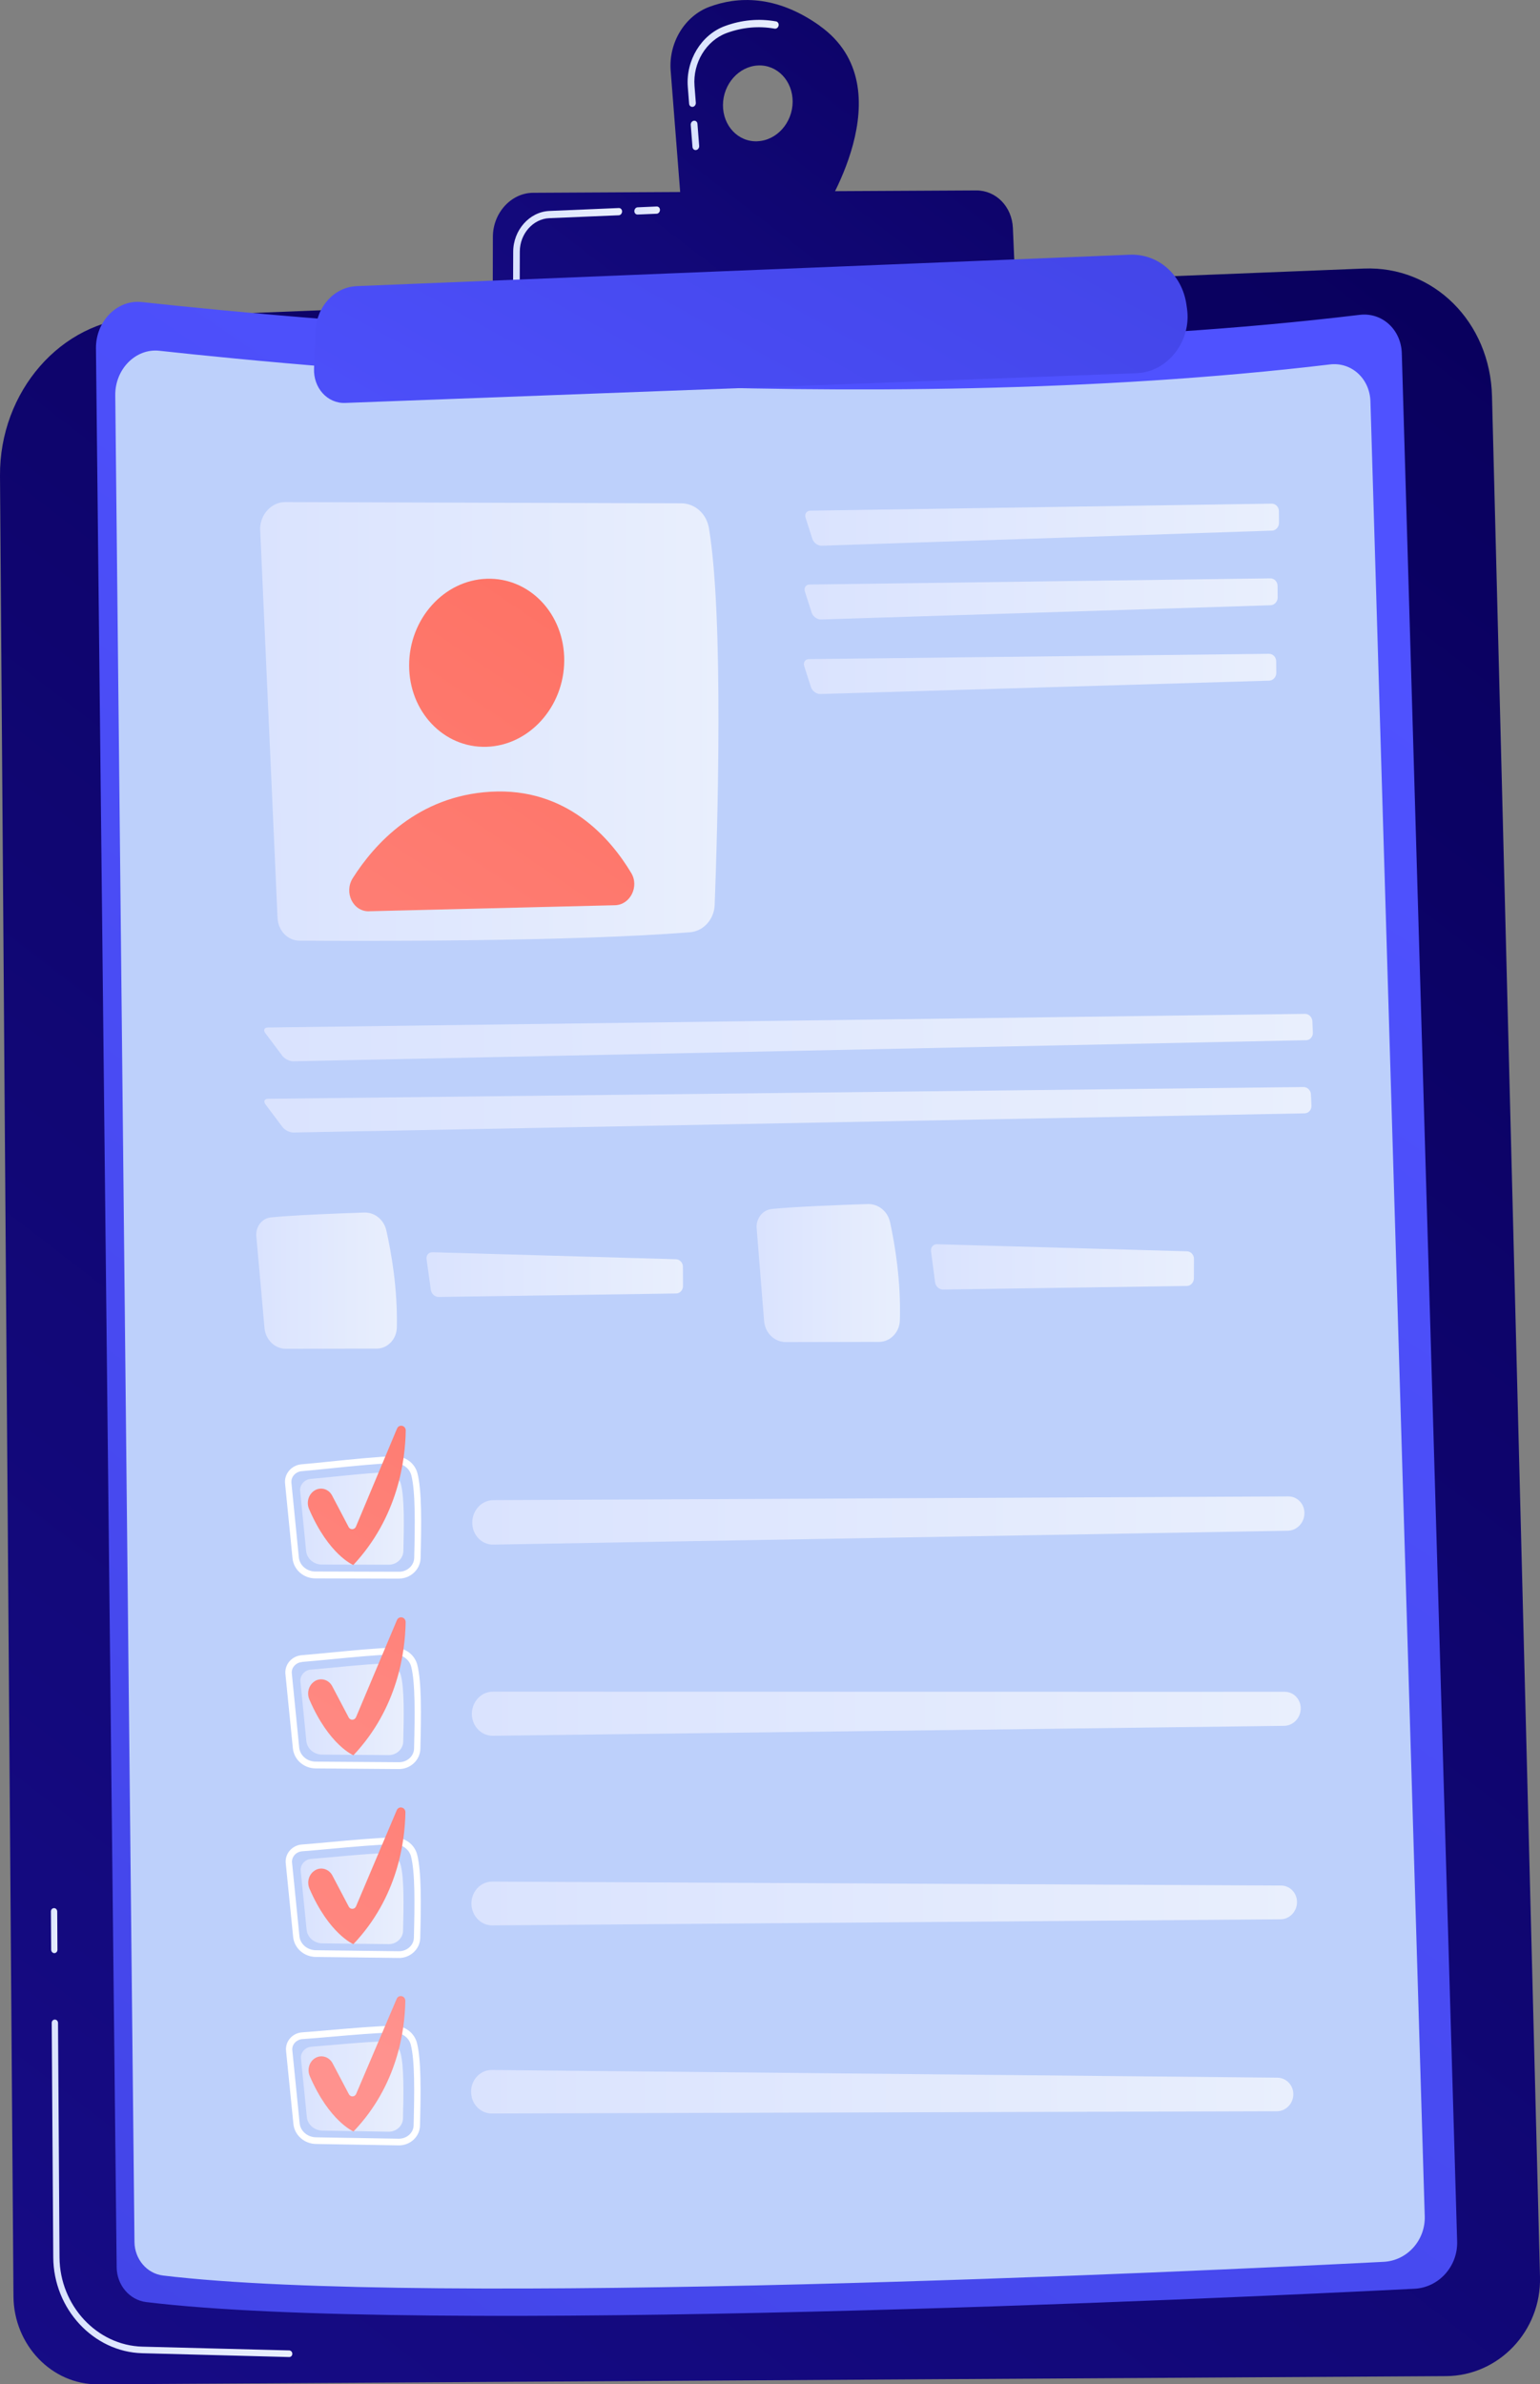 <?xml version="1.0" encoding="UTF-8"?>
<svg id="Layer_2" data-name="Layer 2" xmlns="http://www.w3.org/2000/svg" xmlns:xlink="http://www.w3.org/1999/xlink" viewBox="0 0 339.75 525.86">
  <rect x="0" y="0" width="339.75" height="525.86" fill="#808080" stroke="none"/>
  <defs>
    <style>
      .cls-1 {
        fill: url(#linear-gradient);
      }

      .cls-2 {
        fill: #fff;
      }

      .cls-3 {
        fill: #bdd0fb;
      }

      .cls-4 {
        fill: url(#linear-gradient-8);
      }

      .cls-5 {
        fill: url(#linear-gradient-9);
      }

      .cls-6 {
        fill: url(#linear-gradient-3);
      }

      .cls-7 {
        fill: url(#linear-gradient-4);
      }

      .cls-8 {
        fill: url(#linear-gradient-2);
      }

      .cls-9 {
        fill: url(#linear-gradient-6);
      }

      .cls-10 {
        fill: url(#linear-gradient-7);
      }

      .cls-11 {
        fill: url(#linear-gradient-5);
      }

      .cls-12 {
        fill: url(#linear-gradient-14);
      }

      .cls-13 {
        fill: url(#linear-gradient-18);
      }

      .cls-14 {
        fill: url(#linear-gradient-22);
      }

      .cls-15 {
        fill: url(#linear-gradient-20);
      }

      .cls-16 {
        fill: url(#linear-gradient-21);
      }

      .cls-17 {
        fill: url(#linear-gradient-23);
      }

      .cls-18 {
        fill: url(#linear-gradient-15);
      }

      .cls-19 {
        fill: url(#linear-gradient-19);
      }

      .cls-20 {
        fill: url(#linear-gradient-16);
      }

      .cls-21 {
        fill: url(#linear-gradient-17);
      }

      .cls-22 {
        fill: url(#linear-gradient-13);
      }

      .cls-23 {
        fill: url(#linear-gradient-12);
      }

      .cls-24 {
        fill: url(#linear-gradient-10);
      }

      .cls-25 {
        fill: url(#linear-gradient-11);
      }

      .cls-26 {
        fill: url(#linear-gradient-27);
      }

      .cls-27 {
        fill: url(#linear-gradient-24);
      }

      .cls-28 {
        fill: url(#linear-gradient-26);
      }

      .cls-29 {
        fill: url(#linear-gradient-34);
      }

      .cls-30 {
        fill: url(#linear-gradient-25);
      }

      .cls-31 {
        fill: url(#linear-gradient-28);
      }

      .cls-32 {
        fill: url(#linear-gradient-29);
      }

      .cls-33 {
        fill: url(#linear-gradient-33);
      }

      .cls-34 {
        fill: url(#linear-gradient-30);
      }

      .cls-35 {
        fill: url(#linear-gradient-32);
      }

      .cls-36 {
        fill: url(#linear-gradient-31);
      }
    </style>
    <linearGradient id="linear-gradient" x1="341.26" y1="69.82" x2="-93.72" y2="641.14" gradientTransform="translate(.1 -.12) rotate(.03) scale(1.01 1.02) skewX(.05)" gradientUnits="userSpaceOnUse">
      <stop offset="0" stop-color="#09005d"/>
      <stop offset="1" stop-color="#1a0f91"/>
    </linearGradient>
    <linearGradient id="linear-gradient-2" x1="11.04" y1="475.12" x2="63.78" y2="475.12" gradientTransform="translate(.1 -.12) rotate(.03) scale(1.01 1.02) skewX(.05)" gradientUnits="userSpaceOnUse">
      <stop offset="0" stop-color="#dae3fe"/>
      <stop offset="1" stop-color="#e9effd"/>
    </linearGradient>
    <linearGradient id="linear-gradient-3" x1="10.89" y1="419.2" x2="12.32" y2="419.2" xlink:href="#linear-gradient-2"/>
    <linearGradient id="linear-gradient-4" x1="-41.64" y1="593.62" x2="279.47" y2="119.86" gradientTransform="translate(.1 -.12) rotate(.03) scale(1.01 1.02) skewX(.05)" gradientUnits="userSpaceOnUse">
      <stop offset="0" stop-color="#4042e2"/>
      <stop offset="1" stop-color="#4f52ff"/>
    </linearGradient>
    <linearGradient id="linear-gradient-5" x1="56.94" y1="156.7" x2="157.49" y2="156.7" xlink:href="#linear-gradient-2"/>
    <linearGradient id="linear-gradient-6" x1="128.33" y1="111.61" x2="-8.45" y2="315.25" gradientTransform="translate(.1 -.12) rotate(.03) scale(1.01 1.02) skewX(.05)" gradientUnits="userSpaceOnUse">
      <stop offset="0" stop-color="#fe7062"/>
      <stop offset="1" stop-color="#ff928e"/>
    </linearGradient>
    <linearGradient id="linear-gradient-7" x1="150.76" y1="128.53" x2="16.65" y2="328.2" xlink:href="#linear-gradient-6"/>
    <linearGradient id="linear-gradient-8" x1="176.52" y1="113.92" x2="280.48" y2="113.92" xlink:href="#linear-gradient-2"/>
    <linearGradient id="linear-gradient-9" x1="176.37" y1="130.02" x2="280.18" y2="130.02" xlink:href="#linear-gradient-2"/>
    <linearGradient id="linear-gradient-10" x1="176.22" y1="146.3" x2="279.87" y2="146.3" xlink:href="#linear-gradient-2"/>
    <linearGradient id="linear-gradient-11" x1="57.78" y1="225.27" x2="287.87" y2="225.27" xlink:href="#linear-gradient-2"/>
    <linearGradient id="linear-gradient-12" x1="57.8" y1="240.95" x2="287.55" y2="240.95" xlink:href="#linear-gradient-2"/>
    <linearGradient id="linear-gradient-13" x1="56.01" y1="278.08" x2="86.87" y2="278.08" xlink:href="#linear-gradient-2"/>
    <linearGradient id="linear-gradient-14" x1="93.36" y1="276.76" x2="149.65" y2="276.76" xlink:href="#linear-gradient-2"/>
    <linearGradient id="linear-gradient-15" x1="165.8" y1="276.38" x2="197.25" y2="276.38" xlink:href="#linear-gradient-2"/>
    <linearGradient id="linear-gradient-16" x1="204.05" y1="275.04" x2="261.75" y2="275.04" xlink:href="#linear-gradient-2"/>
    <linearGradient id="linear-gradient-17" x1="65.6" y1="329.72" x2="88.35" y2="329.72" xlink:href="#linear-gradient-2"/>
    <linearGradient id="linear-gradient-18" x1="103.37" y1="330.1" x2="285.96" y2="330.1" xlink:href="#linear-gradient-2"/>
    <linearGradient id="linear-gradient-19" x1="124.98" y1="243.73" x2="26.54" y2="411.74" xlink:href="#linear-gradient-6"/>
    <linearGradient id="linear-gradient-20" x1="65.64" y1="371.14" x2="88.3" y2="371.14" xlink:href="#linear-gradient-2"/>
    <linearGradient id="linear-gradient-21" x1="103.26" y1="372.04" x2="285.12" y2="372.04" xlink:href="#linear-gradient-2"/>
    <linearGradient id="linear-gradient-22" x1="142.41" y1="255.36" x2="44.82" y2="421.92" xlink:href="#linear-gradient-6"/>
    <linearGradient id="linear-gradient-23" x1="65.68" y1="412.23" x2="88.25" y2="412.23" xlink:href="#linear-gradient-2"/>
    <linearGradient id="linear-gradient-24" x1="103.15" y1="413.26" x2="284.29" y2="413.26" xlink:href="#linear-gradient-2"/>
    <linearGradient id="linear-gradient-25" x1="156.55" y1="297.8" x2="29.55" y2="474.87" xlink:href="#linear-gradient-6"/>
    <linearGradient id="linear-gradient-26" x1="65.72" y1="453.01" x2="88.21" y2="453.01" xlink:href="#linear-gradient-2"/>
    <linearGradient id="linear-gradient-27" x1="103.04" y1="454.14" x2="283.46" y2="454.14" xlink:href="#linear-gradient-2"/>
    <linearGradient id="linear-gradient-28" x1="176.39" y1="279.18" x2="80.46" y2="442.91" xlink:href="#linear-gradient-6"/>
    <linearGradient id="linear-gradient-29" x1="213.03" y1="-36.87" x2="79.81" y2="138.37" xlink:href="#linear-gradient"/>
    <linearGradient id="linear-gradient-30" x1="150.76" y1="18.49" x2="170.75" y2="18.49" xlink:href="#linear-gradient-2"/>
    <linearGradient id="linear-gradient-31" x1="226.66" y1="-24.51" x2="95.63" y2="147.86" xlink:href="#linear-gradient"/>
    <linearGradient id="linear-gradient-32" x1="139.07" y1="45.74" x2="144.69" y2="45.74" xlink:href="#linear-gradient-2"/>
    <linearGradient id="linear-gradient-33" x1="112.46" y1="53.38" x2="136.38" y2="53.38" xlink:href="#linear-gradient-2"/>
    <linearGradient id="linear-gradient-34" x1="211.34" y1="-14.73" x2="119.82" y2="153.33" xlink:href="#linear-gradient-4"/>
  </defs>
  <g id="Layer_1-2" data-name="Layer 1">
    <g>
      <path class="cls-1" d="m30.47,70.04l270.4-10.81c15.41-.62,27.88,11.77,28.29,28.14l10.59,414.84c.3,11.89-9.09,21.77-20.7,21.85l-297.47,1.81c-10.16.06-18.54-8.69-18.61-19.43L0,104.95c-.14-18.58,13.48-34.23,30.47-34.91Z"/>
      <path class="cls-8" d="m63.77,519.85h0s-32.37-.84-32.37-.84c-10.77-.28-19.58-9.75-19.65-21.14l-.34-51.72c0-.41.3-.73.69-.73s.69.33.7.74l.33,51.73c.07,10.6,8.26,19.41,18.29,19.67l32.38.83c.38,0,.69.34.69.75,0,.4-.31.72-.69.71Z"/>
      <path class="cls-6" d="m11.99,430.77c-.38,0-.69-.33-.7-.74l-.06-8.45c0-.41.3-.74.69-.74s.69.33.7.74l.05,8.45c0,.41-.3.74-.69.74Z"/>
      <g>
        <path class="cls-7" d="m31.26,66.62c35.97,3.91,161.75,15.71,268.7,2.82,4.94-.6,9.15,3.23,9.3,8.49l12.21,416.43c.16,5.5-4.05,10.16-9.42,10.43-43.69,2.19-218.98,10.34-279.79,2.94-3.68-.45-6.48-3.75-6.52-7.65l-4.57-423.24c-.06-5.98,4.69-10.81,10.1-10.22Z"/>
        <path class="cls-3" d="m35.14,77.36c34.61,3.8,155.54,15.28,258.26,3.02,4.75-.57,8.79,3.11,8.94,8.16l11.98,400.26c.16,5.3-3.88,9.79-9.05,10.05-42.01,2.14-210.72,10.1-269.32,3.02-3.54-.43-6.24-3.61-6.28-7.37l-4.24-407.33c-.06-5.75,4.52-10.38,9.72-9.81Z"/>
        <path class="cls-11" d="m57.41,117.03l3.82,85.41c.13,2.82,2.24,5.01,4.84,5.03,14.55.1,60.19.21,86.18-1.86,2.95-.24,5.3-2.85,5.42-6.02.61-16.14,2.04-63.37-1.27-83.11-.54-3.19-3.08-5.46-6.1-5.47l-87.4-.27c-3.12,0-5.66,2.89-5.51,6.29Z"/>
        <path class="cls-9" d="m124.48,145.68c-.04,10.24-7.75,18.76-17.19,19.03-9.42.27-17.04-7.77-17.03-17.97,0-10.22,7.67-18.78,17.12-19.09,9.48-.31,17.14,7.77,17.1,18.03Z"/>
        <path class="cls-10" d="m81.42,200.98l54.26-1.33c3.35-.08,5.38-4.11,3.59-7.09-4.6-7.69-14.26-18.92-31.04-17.94-16.1.94-25.62,11.52-30.39,19.03-2.02,3.18.04,7.42,3.57,7.34Z"/>
        <path class="cls-4" d="m280.6,117.04c.87-.03,1.58-.81,1.57-1.74l-.02-2.55c0-.93-.73-1.68-1.6-1.67l-101.77,1.55c-.85.01-1.33.73-1.05,1.58l1.49,4.64c.28.86,1.2,1.54,2.06,1.51l99.33-3.33Z"/>
        <path class="cls-5" d="m178.63,128.91c-.85.01-1.32.72-1.05,1.58l1.49,4.63c.28.86,1.2,1.53,2.05,1.51l99.18-3.14c.87-.03,1.58-.81,1.57-1.73l-.02-2.54c0-.93-.73-1.68-1.6-1.66l-101.62,1.36Z"/>
        <path class="cls-24" d="m178.48,145.37c-.85,0-1.32.72-1.05,1.57l1.49,4.62c.28.85,1.2,1.53,2.05,1.51l99.03-2.95c.87-.03,1.58-.8,1.57-1.73l-.02-2.53c0-.92-.73-1.67-1.6-1.66l-101.46,1.17Z"/>
        <path class="cls-25" d="m288.14,229.43c.87-.02,1.54-.78,1.5-1.69l-.11-2.5c-.04-.91-.78-1.65-1.65-1.63l-228.77,3.01c-.82.01-1.08.58-.56,1.26l3.74,4.98c.51.68,1.61,1.23,2.43,1.21l223.41-4.65Z"/>
        <path class="cls-23" d="m59.15,242.34c-.82,0-1.07.58-.56,1.26l3.73,4.97c.51.68,1.61,1.23,2.43,1.21l223.08-4.23c.87-.02,1.54-.77,1.5-1.68l-.11-2.49c-.04-.91-.78-1.64-1.65-1.63l-228.43,2.59Z"/>
        <path class="cls-22" d="m59.76,268.5c5.27-.52,15.15-.89,20.6-1.07,2.31-.07,4.34,1.57,4.88,3.98,1.05,4.67,2.5,12.77,2.31,21.37-.06,2.57-2.02,4.65-4.42,4.66l-20.04.04c-2.46,0-4.5-1.98-4.74-4.61l-1.8-20.2c-.19-2.09,1.25-3.97,3.2-4.17Z"/>
        <path class="cls-12" d="m95.39,276.19c-.83-.02-1.4.67-1.28,1.54l.94,6.76c.12.87.9,1.58,1.72,1.56l52.4-.77c.84-.01,1.52-.75,1.51-1.64l-.02-4.25c0-.89-.69-1.64-1.53-1.66l-53.75-1.55Z"/>
        <path class="cls-18" d="m170.27,266.64c5.41-.53,15.55-.91,21.14-1.08,2.37-.08,4.43,1.59,4.96,4.03,1.03,4.73,2.43,12.94,2.15,21.65-.08,2.61-2.12,4.71-4.59,4.72l-20.55.04c-2.52,0-4.6-2.01-4.81-4.67l-1.64-20.46c-.17-2.12,1.33-4.03,3.33-4.22Z"/>
        <path class="cls-20" d="m206.73,274.42c-.85-.02-1.44.68-1.33,1.56l.9,6.85c.12.88.9,1.6,1.75,1.58l53.77-.79c.86-.01,1.56-.76,1.57-1.66l.02-4.3c0-.9-.69-1.66-1.55-1.68l-55.12-1.56Z"/>
        <g>
          <path class="cls-2" d="m88.06,348.17h-.05s-18.43-.05-18.43-.05c-2.63,0-4.8-1.92-5.05-4.45l-1.64-16.48c-.1-.97.18-1.93.79-2.71.68-.87,1.7-1.42,2.81-1.52h0c1.55-.13,3.74-.35,6.05-.59,4.88-.5,10.96-1.11,14.39-1.2,2.49-.04,4.6,1.51,5.18,3.82.96,3.8.87,10.99.68,18.65-.06,2.48-2.18,4.5-4.74,4.52Zm-21.47-23.7c-.73.06-1.4.41-1.83.97-.36.46-.52,1.02-.47,1.57l1.64,16.48c.18,1.77,1.75,3.11,3.66,3.11l18.43.05h.04c1.79-.01,3.27-1.37,3.32-3.04.19-7.54.28-14.61-.63-18.21-.41-1.61-1.98-2.72-3.79-2.71-3.37.08-9.43.69-14.28,1.19-2.32.24-4.51.46-6.08.59h0Z"/>
          <path class="cls-21" d="m68.58,326.17c3.87-.32,12.3-1.32,16.3-1.42,1.7-.04,3.19,1.04,3.58,2.61.77,3.04.66,9.12.53,14.72-.04,1.68-1.49,3.03-3.25,3.02l-14.73-.03c-1.81,0-3.31-1.31-3.48-3.02l-1.31-13.18c-.14-1.36.92-2.58,2.36-2.7Z"/>
          <path class="cls-13" d="m104.34,337.06c.53,2.16,2.38,3.65,4.49,3.61l175.28-3.06c2.02-.04,3.68-1.79,3.67-3.9,0-2.05-1.58-3.68-3.54-3.67l-175.41.82c-3.03.01-5.26,3.09-4.49,6.2Z"/>
          <path class="cls-19" d="m69.37,328.75h0c1.37-.87,3.13-.38,3.9,1.1l3.64,6.93c.36.69,1.32.64,1.62-.09l9.05-21.59c.45-1.08,1.95-.73,1.93.44-.1,6.59-1.74,19.11-11.57,29.63,0,0-5.4-2.2-9.76-12.36-.63-1.47-.12-3.22,1.19-4.06Z"/>
          <path class="cls-2" d="m88.04,390.17h-.05s-18.35-.14-18.35-.14c-2.62-.02-4.78-1.93-5.03-4.44l-1.64-16.36c-.1-.96.18-1.91.78-2.68.67-.86,1.7-1.4,2.8-1.49h0c1.55-.12,3.72-.33,6.03-.55,4.86-.47,10.92-1.05,14.33-1.12.02,0,.05,0,.07,0,2.42-.01,4.51,1.55,5.09,3.81.96,3.77.86,10.91.67,18.51-.06,2.47-2.17,4.46-4.72,4.46Zm-21.38-23.61c-.73.06-1.39.4-1.82.95-.36.45-.52,1.01-.46,1.56l1.63,16.36c.18,1.76,1.74,3.09,3.64,3.1l18.36.13h.04c1.78,0,3.26-1.34,3.3-3,.19-7.48.28-14.5-.63-18.07-.41-1.6-2-2.75-3.78-2.71-3.36.06-9.39.64-14.23,1.11-2.31.22-4.5.43-6.05.55h0Z"/>
          <path class="cls-15" d="m68.63,368.23c3.86-.3,12.25-1.25,16.24-1.33,1.69-.03,3.17,1.05,3.57,2.6.77,3.02.66,9.05.52,14.61-.04,1.66-1.48,3-3.24,2.98l-14.67-.11c-1.8-.01-3.3-1.31-3.47-3.01l-1.3-13.08c-.14-1.35.92-2.56,2.35-2.67Z"/>
          <path class="cls-16" d="m104.25,379.22c.53,2.15,2.37,3.63,4.47,3.61l174.58-2.19c2.02-.03,3.66-1.76,3.66-3.85,0-2.04-1.57-3.66-3.53-3.66l-174.7-.03c-3.02,0-5.24,3.04-4.48,6.13Z"/>
          <path class="cls-14" d="m69.41,370.8h0c1.36-.86,3.12-.36,3.89,1.11l3.63,6.89c.36.69,1.31.64,1.62-.08l9.01-21.38c.45-1.07,1.94-.72,1.93.45-.1,6.54-1.73,18.95-11.52,29.34,0,0-5.38-2.21-9.72-12.31-.63-1.46-.12-3.2,1.18-4.02Z"/>
          <path class="cls-2" d="m88.01,431.83h-.05s-18.28-.22-18.28-.22c-2.61-.03-4.76-1.93-5.01-4.43l-1.63-16.24c-.1-.96.18-1.9.78-2.66.67-.85,1.69-1.39,2.79-1.47h0c1.54-.11,3.71-.31,6.01-.52,4.84-.44,10.88-.99,14.28-1.04.02,0,.05,0,.07,0,2.42,0,4.49,1.55,5.07,3.81.95,3.75.86,10.83.67,18.37-.06,2.45-2.17,4.41-4.7,4.41Zm-21.3-23.53c-.73.05-1.39.39-1.82.94-.35.45-.52,1-.46,1.55l1.63,16.24c.17,1.74,1.73,3.07,3.63,3.1l18.29.22h.04c1.78,0,3.25-1.32,3.29-2.96.19-7.42.28-14.38-.63-17.94-.41-1.59-1.99-2.74-3.76-2.7-3.35.05-9.35.59-14.17,1.03-2.3.21-4.48.41-6.03.52h0Z"/>
          <path class="cls-17" d="m68.68,409.98c3.84-.28,12.2-1.18,16.17-1.24,1.68-.02,3.16,1.05,3.55,2.6.77,3,.66,8.99.52,14.5-.04,1.65-1.48,2.97-3.22,2.94l-14.61-.17c-1.79-.02-3.28-1.32-3.45-3.01l-1.3-12.98c-.13-1.34.92-2.54,2.34-2.64Z"/>
          <path class="cls-27" d="m104.16,421.05c.53,2.13,2.36,3.62,4.45,3.6l173.89-1.34c2.01-.02,3.65-1.73,3.64-3.8,0-2.02-1.56-3.64-3.52-3.65l-174.01-.87c-3.01-.02-5.22,2.99-4.46,6.06Z"/>
          <path class="cls-30" d="m69.46,412.53h0c1.36-.85,3.1-.34,3.87,1.12l3.61,6.86c.36.69,1.31.64,1.61-.07l8.97-21.17c.45-1.06,1.94-.7,1.92.46-.1,6.49-1.73,18.8-11.48,29.06,0,0-5.36-2.22-9.69-12.26-.62-1.45-.12-3.18,1.18-3.98Z"/>
          <path class="cls-2" d="m87.98,473.17h-.05s-18.21-.31-18.21-.31c-2.6-.04-4.74-1.94-4.99-4.42l-1.62-16.12c-.1-.95.18-1.88.78-2.64.67-.84,1.68-1.37,2.78-1.44h0c1.53-.1,3.69-.29,5.98-.49,4.82-.42,10.84-.93,14.22-.96.02,0,.05,0,.07,0,2.41,0,4.48,1.56,5.05,3.8.95,3.72.86,10.75.67,18.23-.06,2.43-2.16,4.37-4.68,4.35Zm-21.22-23.45c-.72.05-1.38.39-1.81.92-.35.44-.52.99-.46,1.53l1.62,16.13c.17,1.73,1.73,3.06,3.61,3.09l18.21.31h.04c1.77.01,3.24-1.29,3.28-2.92.19-7.36.28-14.27-.62-17.8-.4-1.58-1.98-2.73-3.75-2.7-3.33.03-9.32.54-14.12.96-2.29.2-4.46.38-6.01.49h0Z"/>
          <path class="cls-28" d="m68.73,451.4c3.83-.26,12.15-1.12,16.11-1.15,1.68-.01,3.15,1.06,3.54,2.6.76,2.98.66,8.92.52,14.39-.04,1.64-1.47,2.94-3.21,2.91l-14.56-.24c-1.79-.03-3.27-1.32-3.44-3l-1.29-12.89c-.13-1.33.91-2.51,2.33-2.61Z"/>
          <path class="cls-26" d="m104.07,462.55h0c.53,2.12,2.35,3.6,4.43,3.59l173.2-.5c2,0,3.63-1.7,3.63-3.76,0-2-1.56-3.62-3.5-3.64l-173.31-1.7c-3-.03-5.2,2.94-4.44,5.99Z"/>
          <path class="cls-31" d="m69.51,453.93h0c1.35-.83,3.09-.32,3.86,1.13l3.6,6.82c.36.68,1.3.64,1.6-.06l8.94-20.96c.45-1.05,1.93-.69,1.91.46-.1,6.44-1.72,18.64-11.43,28.78,0,0-5.34-2.22-9.65-12.22-.62-1.44-.12-3.15,1.17-3.95Z"/>
        </g>
      </g>
      <path class="cls-32" d="m180.89,5.71c-9.78-6.99-18.33-6.44-24.35-4.22-5.48,2.02-9.06,7.94-8.58,14.1l2.39,30.52,30.71,1.67s19.04-28.33-.18-42.06Zm-13.78,25.45c-4.24.19-7.64-3.4-7.61-8.01.03-4.61,3.5-8.51,7.74-8.71s7.66,3.4,7.63,8.02-3.51,8.51-7.75,8.69Z"/>
      <path class="cls-34" d="m153.5,33.1c-.38.02-.7-.28-.73-.7l-.38-4.86c-.03-.44.27-.85.68-.91.42-.06.77.25.8.69l.38,4.86c.03.44-.27.85-.68.91-.02,0-.05,0-.07,0Zm-.74-9.53c-.38.02-.7-.28-.73-.7l-.29-3.7c-.46-5.87,2.98-11.51,8.18-13.42,3.69-1.36,7.48-1.7,11.28-1.03.4.07.66.49.57.93-.09.44-.48.74-.88.67-3.56-.63-7.11-.3-10.56.96-4.52,1.66-7.51,6.57-7.11,11.68l.29,3.7c.03.44-.27.85-.68.91-.02,0-.05,0-.07,0Z"/>
      <path class="cls-36" d="m108.7,67.47l.04-15.25c.01-5.27,4.03-9.67,8.87-9.7l97.75-.52c4.39-.02,7.9,3.57,8.1,8.29l.64,14.81-115.39,2.37Z"/>
      <path class="cls-35" d="m144.86,47.14l-4.18.18c-.41.02-.74-.33-.73-.77s.33-.82.74-.83l4.18-.18c.41-.02.74.33.73.77s-.34.82-.74.83Z"/>
      <path class="cls-33" d="m113.93,62.47c-.4.02-.73-.33-.73-.77l.02-6.17c.01-4.78,3.59-8.81,7.97-9l15.32-.65c.41-.02.74.33.73.77s-.33.82-.74.83l-15.32.64c-3.57.15-6.49,3.44-6.5,7.34l-.02,6.17c0,.44-.33.81-.73.83Z"/>
      <path class="cls-29" d="m78.63,63.11l170.61-6.93c6.26-.25,11.54,4.37,12.5,10.95l.13.91c1.05,7.2-4.26,14.01-11.1,14.27l-174.61,6.56c-3.93.15-7.06-3.32-6.88-7.62l.36-8.39c.22-5.26,4.18-9.55,8.99-9.74Z"/>
    </g>
  </g>
</svg>